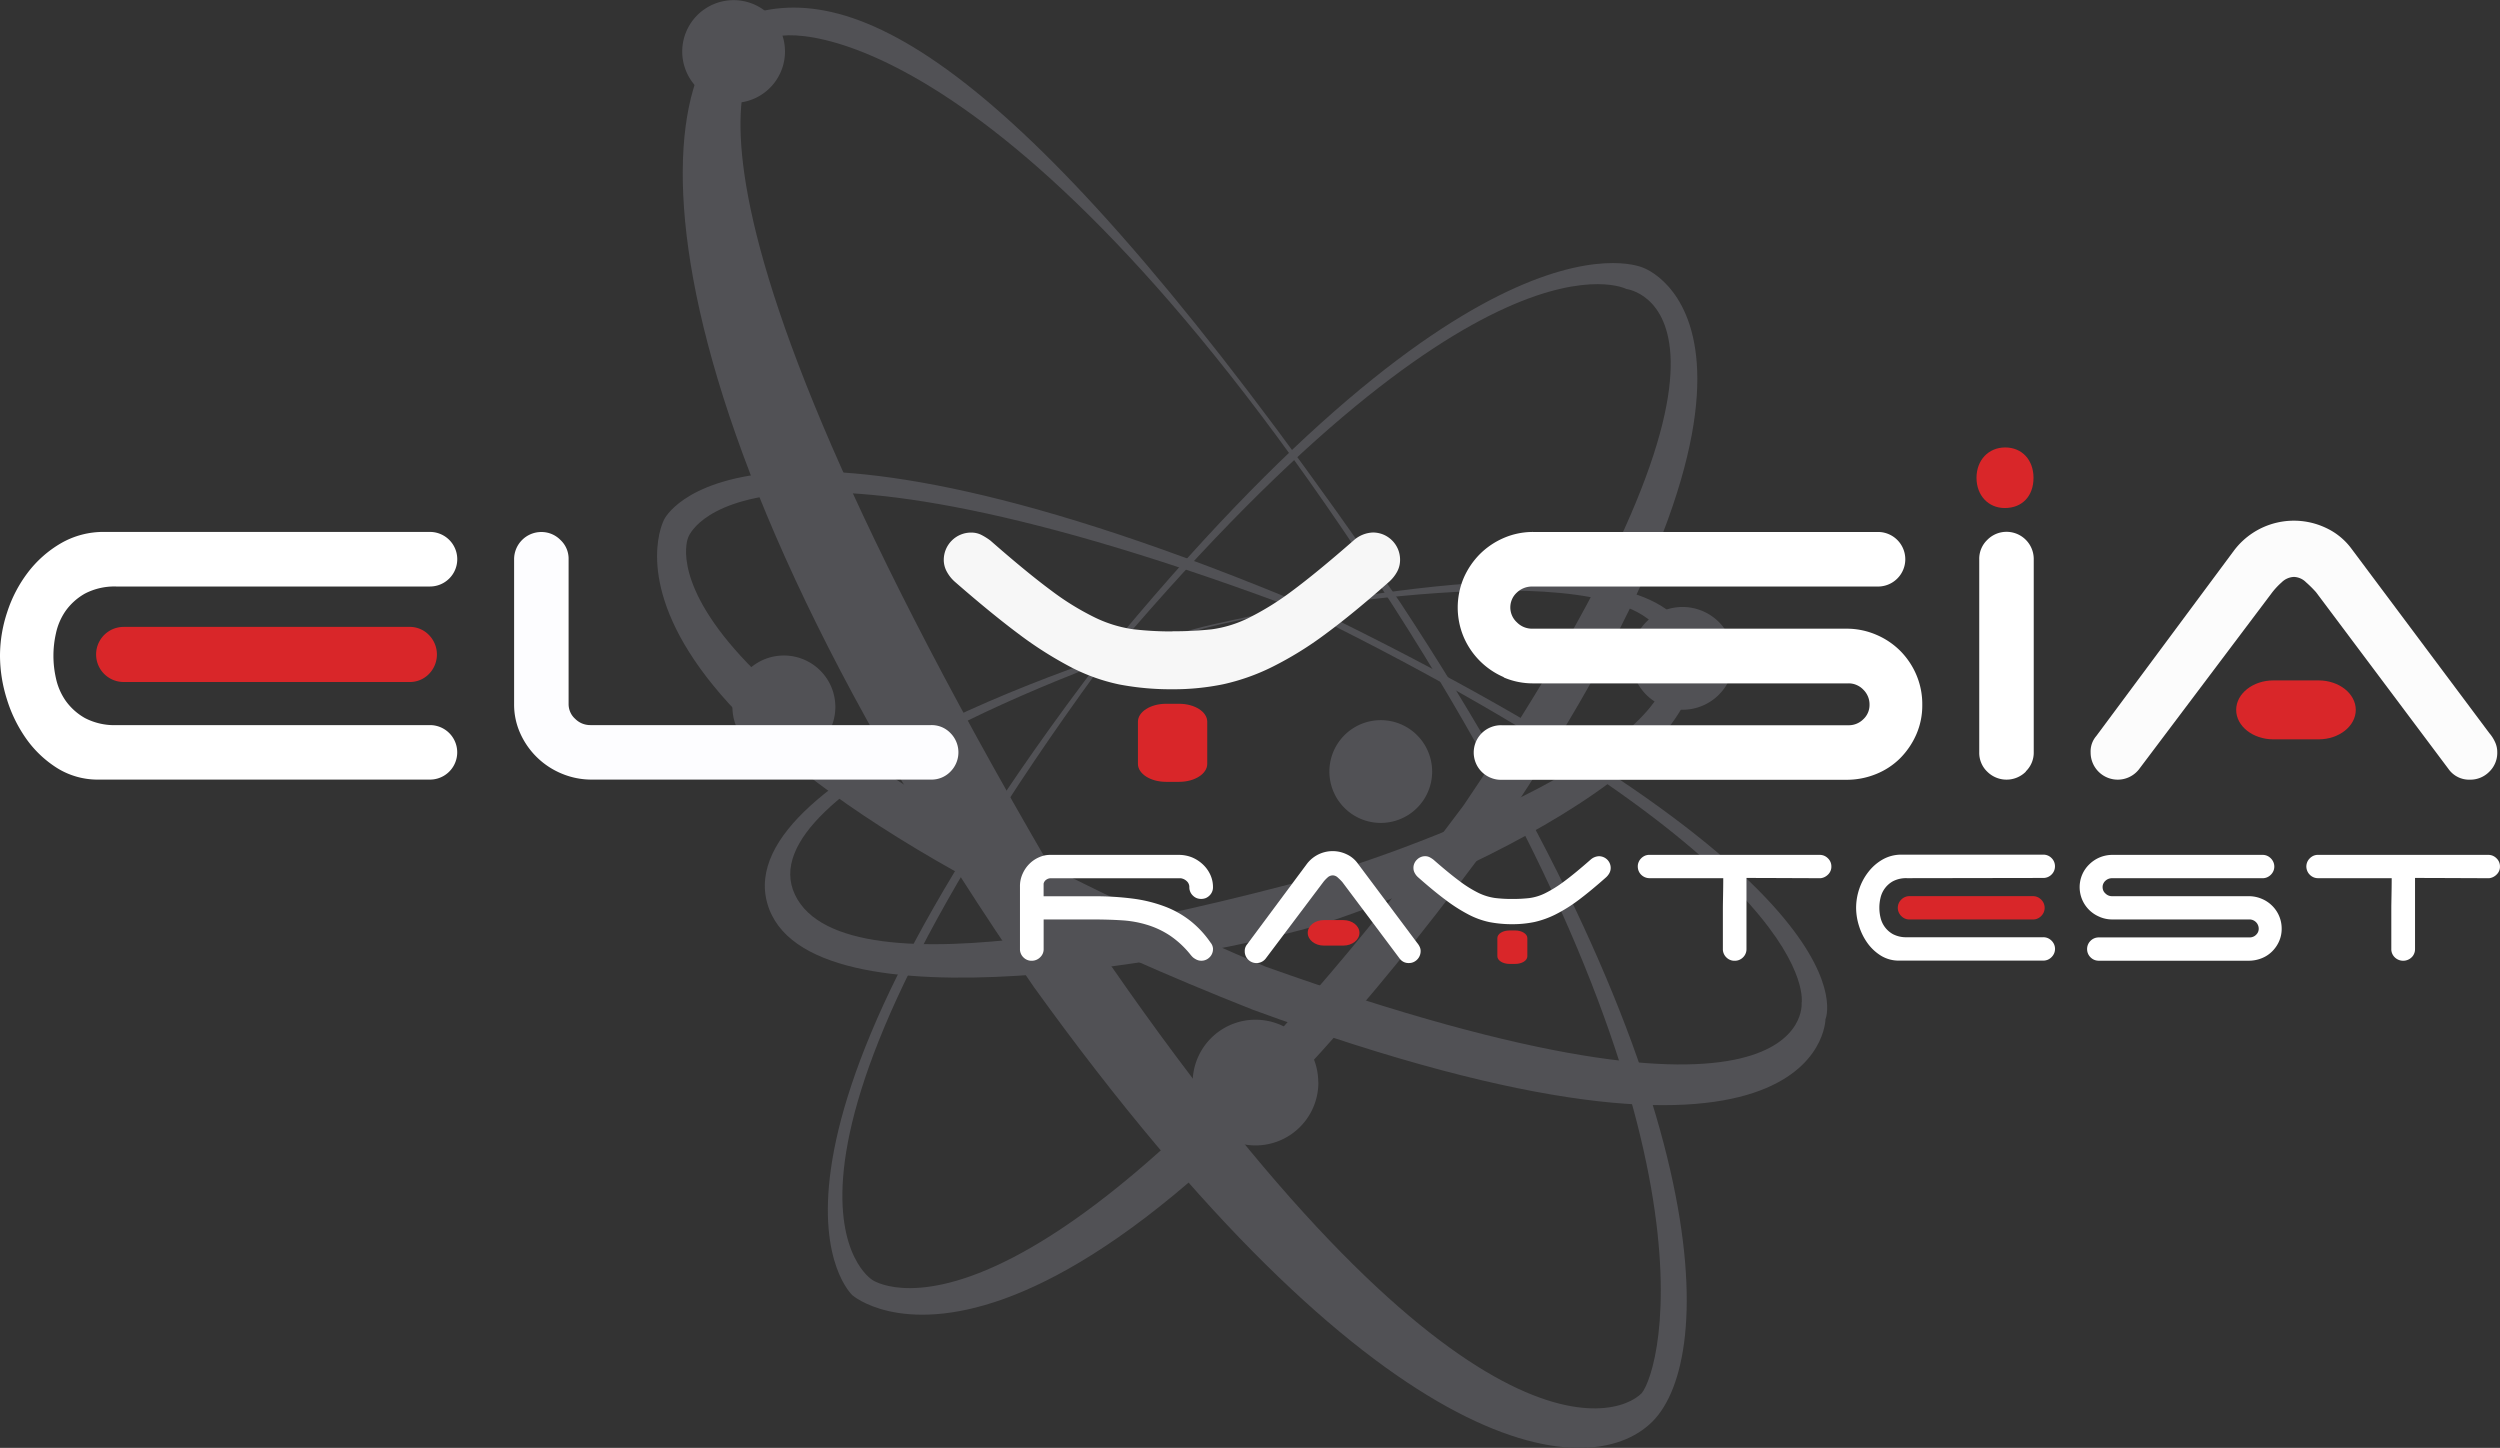 <?xml version="1.0" encoding="UTF-8"?> <svg xmlns="http://www.w3.org/2000/svg" xmlns:xlink="http://www.w3.org/1999/xlink" id="Слой_1" data-name="Слой 1" viewBox="0 0 657.84 380.99"><rect x="0" y="0" width="657.84" height="380.99" fill="#333333" stroke="none"/> <defs> <style>.cls-1{fill:none;}.cls-2{clip-path:url(#clip-path);}.cls-3{fill:#515155;fill-rule:evenodd;}.cls-4{fill:#fff;}.cls-5{fill:#fdfdff;}.cls-6{fill:#d92629;}.cls-7{fill:#fcfcfc;}.cls-8{fill:#f7f7f7;}</style> <clipPath id="clip-path" transform="translate(-0.38 -0.54)"> <rect class="cls-1" width="659" height="382"></rect> </clipPath> </defs> <g class="cls-2"> <path class="cls-3" d="M290.17,173.89C390.91,50.48,432.89,71.05,432.89,71.05s50,17.63-38.19,148.17c-120.48,165.4-170,122.17-170,122.17s-36.93-33.16,65.49-167.5M229.8,337.27s40.64,29.3,155.72-124.83C473.68,81.9,428.36,76.59,428.36,76.59s-38.28-20.23-139,100.25c-99.07,136-59.53,160.43-59.53,160.43" transform="translate(-0.38 -0.54)"></path> <path class="cls-3" d="M345.58,160.47c150.7,73,135.14,108.29,135.14,108.29s-.39,52.47-150.67-2.52c-185.36-73.36-154.91-129-154.91-129S194,96.71,345.58,160.47ZM181.45,142s-18,40.71,152,112.92c144.71,51.6,141,9.6,141,9.6s6.77-35.2-129.24-102.37C193.62,104.64,181.45,142,181.45,142Z" transform="translate(-0.38 -0.54)"></path> <path class="cls-3" d="M368.72,158.91c84.23,128,83.36,198.8,66.47,215.7-17.09,17.08-72.77,10.61-162.72-114.3C160.47,98.46,169.47,11,200.22,3.6S277.05,25.42,368.72,158.91ZM203.16,10.73c-4.59,3-39.45,29.39,85.22,237.6,95.06,139.54,137.2,125.79,144,118.79,5.11-6.26,23.21-68.89-65.36-207.06C269.32,7.65,209,7,203.16,10.73Z" transform="translate(-0.38 -0.54)"></path> <path class="cls-3" d="M202.29,238.27c-10-35.24,97.68-69,116.88-73.34s109.29-24,124.32.85c20,33.24-73.05,71.62-98.26,78.78s-132.92,28.93-142.94-6.29m139.27-5.53c24.72-6.38,114.43-38.33,95.59-66.11C423,145.81,335,160.94,317.3,165.88c-24,6.68-121,42.12-107.74,70.08,13.38,28.23,109,2.72,132-3.22" transform="translate(-0.38 -0.54)"></path> <path class="cls-3" d="M377.23,203.56a13.52,13.52,0,1,1-4-9.6,13.56,13.56,0,0,1,4,9.6" transform="translate(-0.38 -0.54)"></path> <path class="cls-3" d="M456.64,173.74a13.52,13.52,0,1,1-4-9.56A13.52,13.52,0,0,1,456.64,173.74Z" transform="translate(-0.38 -0.54)"></path> <path class="cls-3" d="M220.19,186.55a13.54,13.54,0,1,1-4-9.59,13.5,13.5,0,0,1,4,9.59" transform="translate(-0.38 -0.54)"></path> <path class="cls-3" d="M206.94,14.06a13.52,13.52,0,1,1-4-9.56A13.52,13.52,0,0,1,206.94,14.06Z" transform="translate(-0.38 -0.54)"></path> <path class="cls-3" d="M347.29,285.34A16.54,16.54,0,1,1,346,279a16.65,16.65,0,0,1,1.26,6.37" transform="translate(-0.38 -0.54)"></path> <path class="cls-4" d="M31.17,154.88a16.76,16.76,0,0,0-8.45,1.86,15.75,15.75,0,0,0-5.08,4.56,16.32,16.32,0,0,0-2.54,5.9,26.75,26.75,0,0,0,0,11.81,16.32,16.32,0,0,0,2.54,5.9,15.66,15.66,0,0,0,5.08,4.57,16.76,16.76,0,0,0,8.45,1.86h82.35a7.17,7.17,0,1,1,0,14.34H26.38a20.17,20.17,0,0,1-10.91-3A28.65,28.65,0,0,1,7.33,195a36.64,36.64,0,0,1-5.16-10.54A38.36,38.36,0,0,1,.38,173.1a36.47,36.47,0,0,1,1.88-11.44A35,35,0,0,1,7.7,151.2a29.72,29.72,0,0,1,8.68-7.69,22.32,22.32,0,0,1,11.51-3h85.63a7.18,7.18,0,1,1,0,14.36Z" transform="translate(-0.38 -0.54)"></path> <path class="cls-5" d="M148.22,204.12a20.52,20.52,0,0,1-10.91-10.54,18.42,18.42,0,0,1-1.65-7.77V147.7a7.17,7.17,0,0,1,7.19-7.17,7,7,0,0,1,5,2.09A6.73,6.73,0,0,1,150,147.7v38.11a5.22,5.22,0,0,0,.45,2.13,5,5,0,0,0,1.28,1.75,5.52,5.52,0,0,0,1.83,1.23,5.59,5.59,0,0,0,2.17.42h89.66a7,7,0,0,1,2.76.51,6.93,6.93,0,0,1,2.32,1.58,7.19,7.19,0,0,1,0,10.16,6.91,6.91,0,0,1-5.08,2.09H156.14a20.3,20.3,0,0,1-7.92-1.56" transform="translate(-0.38 -0.54)"></path> <path class="cls-4" d="M396.07,178.72a20.13,20.13,0,0,1-10.54-10.55,20,20,0,0,1,0-15.54,20.68,20.68,0,0,1,4.25-6.28,20.25,20.25,0,0,1,6.29-4.25,19.22,19.22,0,0,1,7.77-1.58h90.71a7.18,7.18,0,1,1,0,14.36h-91a5.71,5.71,0,0,0-4,1.56,5.23,5.23,0,0,0-1.31,1.81,5.33,5.33,0,0,0,1.31,6.07,5.52,5.52,0,0,0,1.83,1.23,5.59,5.59,0,0,0,2.17.42h82.64a19.58,19.58,0,0,1,7.84,1.57,19.85,19.85,0,0,1,6.37,4.26,20.13,20.13,0,0,1,4.25,6.34A19.62,19.62,0,0,1,506.2,186a19,19,0,0,1-1.56,7.77,20.68,20.68,0,0,1-4.25,6.28,19,19,0,0,1-6.37,4.18,20.44,20.44,0,0,1-7.84,1.5H395.62a7,7,0,0,1-2.83-.47,7.14,7.14,0,0,1-4.05-3.9,7.19,7.19,0,0,1,0-5.61,7.14,7.14,0,0,1,4.05-3.9,7,7,0,0,1,2.83-.47h91.16a5.4,5.4,0,0,0,3.89-1.57,5.1,5.1,0,0,0,1.65-3.81,5.44,5.44,0,0,0-1.65-4,5.33,5.33,0,0,0-1.78-1.22,5.07,5.07,0,0,0-2.11-.42H403.84a19.37,19.37,0,0,1-7.77-1.56" transform="translate(-0.38 -0.54)"></path> <path class="cls-4" d="M533.45,203.59a7.19,7.19,0,0,1-10.16,0,6.74,6.74,0,0,1-1.58-2.32,6.83,6.83,0,0,1-.52-2.75V147.7a6.87,6.87,0,0,1,2.1-5.08,7.07,7.07,0,0,1,3.67-2,7.16,7.16,0,0,1,8.57,7v50.82a6.85,6.85,0,0,1-2.08,5.07Z" transform="translate(-0.38 -0.54)"></path> <path class="cls-6" d="M113.24,167.62a7.32,7.32,0,0,1,0,10.28,7,7,0,0,1-5.14,2.1H32.92a7.25,7.25,0,1,1,0-14.5H108.1a6.86,6.86,0,0,1,2.79.53A6.94,6.94,0,0,1,113.24,167.62Z" transform="translate(-0.38 -0.54)"></path> <path class="cls-7" d="M563.2,203a7.11,7.11,0,0,1-3.61,2.42,7.13,7.13,0,0,1-9.09-6.89,6.19,6.19,0,0,1,1.5-4.33l36.29-48.88a19.73,19.73,0,0,1,24.22-5.83,17.52,17.52,0,0,1,6.58,5.37l36.32,48.59a9.77,9.77,0,0,1,1.49,2.32,6.27,6.27,0,0,1,.6,2.76,6.83,6.83,0,0,1-.52,2.75,6.91,6.91,0,0,1-1.57,2.32,7,7,0,0,1-5.08,2.1,6.64,6.64,0,0,1-5.69-2.85l-34.82-46.47a29.45,29.45,0,0,0-2.63-2.61,4.69,4.69,0,0,0-3.19-1.42,4.85,4.85,0,0,0-3.23,1.42,19.59,19.59,0,0,0-2.46,2.61Z" transform="translate(-0.38 -0.54)"></path> <path class="cls-6" d="M620.27,187.34c0,4.27-4.39,7.75-9.8,7.75H598.6c-5.42,0-9.8-3.48-9.8-7.75s4.38-7.76,9.8-7.76h11.87C615.88,179.58,620.27,183.06,620.27,187.34Z" transform="translate(-0.38 -0.54)"></path> <path class="cls-6" d="M520.47,126.28c0-4.67,3.15-8,7.56-8s7.44,3.28,7.44,8-2.9,7.94-7.56,7.94C523.49,134.22,520.47,130.81,520.47,126.28Z" transform="translate(-0.38 -0.54)"></path> <path class="cls-8" d="M308.92,166.65a93.05,93.05,0,0,0,10.29-.51,31.42,31.42,0,0,0,9.57-2.92,73.29,73.29,0,0,0,11.57-7.16q6.48-4.8,16.2-13.3a8.07,8.07,0,0,1,5.08-2.1,7.21,7.21,0,0,1,2.75.54,7.21,7.21,0,0,1,3.87,3.88,7.24,7.24,0,0,1,.54,2.75A6.48,6.48,0,0,1,368,151a9.85,9.85,0,0,1-2,2.54q-9.42,8.36-16.81,13.81a91.62,91.62,0,0,1-14,8.66,56.19,56.19,0,0,1-12.83,4.56,64.57,64.57,0,0,1-13.44,1.34,72.2,72.2,0,0,1-14-1.26,49.69,49.69,0,0,1-12.77-4.57,99.37,99.37,0,0,1-13.74-8.73q-7.31-5.46-16.87-13.81a9.64,9.64,0,0,1-2-2.54,6.44,6.44,0,0,1-.82-3.15,7.19,7.19,0,0,1,7.19-7.17,5.9,5.9,0,0,1,2.68.6,16.6,16.6,0,0,1,2.4,1.5q9.52,8.35,16,13.15a70,70,0,0,0,11.65,7.17,33.92,33.92,0,0,0,9.78,3,85,85,0,0,0,10.46.59" transform="translate(-0.38 -0.54)"></path> <path class="cls-6" d="M318.05,201.55c0,2.6-3.3,4.72-7.39,4.72h-3.45c-4.09,0-7.4-2.12-7.4-4.72v-11.1c0-2.61,3.31-4.72,7.4-4.72h3.45c4.09,0,7.39,2.11,7.39,4.72Z" transform="translate(-0.38 -0.54)"></path> <path class="cls-4" d="M333.41,252.8a3.08,3.08,0,0,1-5.49-1.93,2.68,2.68,0,0,1,.65-1.87l15.7-21.14a8.52,8.52,0,0,1,10.47-2.52,7.39,7.39,0,0,1,2.85,2.32l15.7,21a4.4,4.4,0,0,1,.65,1,2.58,2.58,0,0,1,.26,1.19,3.15,3.15,0,0,1-1.91,2.87,2.87,2.87,0,0,1-1.19.23,2.91,2.91,0,0,1-1.39-.3,3,3,0,0,1-1.07-.93l-15.06-20.1a13.5,13.5,0,0,0-1.14-1.13,2,2,0,0,0-1.38-.61,2.09,2.09,0,0,0-1.4.61,8.7,8.7,0,0,0-1.06,1.13Z" transform="translate(-0.38 -0.54)"></path> <path class="cls-6" d="M358.1,246c0,1.85-1.9,3.36-4.24,3.36h-5.14c-2.34,0-4.23-1.51-4.23-3.36s1.89-3.35,4.23-3.35h5.14C356.2,242.65,358.1,244.15,358.1,246Z" transform="translate(-0.38 -0.54)"></path> <path class="cls-4" d="M398.33,237.09a38.9,38.9,0,0,0,4.45-.23,13.33,13.33,0,0,0,4.14-1.26,32.56,32.56,0,0,0,5-3.1q2.81-2.07,7-5.75a3.51,3.51,0,0,1,2.2-.91,3.11,3.11,0,0,1,2.19.91,3,3,0,0,1,.67,1,3,3,0,0,1,.23,1.19,2.81,2.81,0,0,1-.35,1.36,4.23,4.23,0,0,1-.87,1.1q-4.07,3.61-7.27,6a40.44,40.44,0,0,1-6,3.75,24.38,24.38,0,0,1-5.55,2,28.34,28.34,0,0,1-5.81.58,31.45,31.45,0,0,1-6.05-.55,21.35,21.35,0,0,1-5.52-2,42.32,42.32,0,0,1-5.94-3.78q-3.17-2.35-7.3-6a3.92,3.92,0,0,1-.88-1.1,2.69,2.69,0,0,1-.36-1.36,2.84,2.84,0,0,1,.23-1.19,2.93,2.93,0,0,1,.69-1,3,3,0,0,1,1-.68,2.84,2.84,0,0,1,1.19-.23,2.56,2.56,0,0,1,1.15.27,6.53,6.53,0,0,1,1,.64q4.13,3.62,6.94,5.69a30.64,30.64,0,0,0,5,3.1,14.6,14.6,0,0,0,4.23,1.29,36.11,36.11,0,0,0,4.53.26" transform="translate(-0.38 -0.54)"></path> <path class="cls-6" d="M402.28,252.18c0,1.13-1.43,2-3.2,2h-1.49c-1.77,0-3.2-.91-3.2-2v-4.8c0-1.13,1.43-2,3.2-2h1.49c1.77,0,3.2.91,3.2,2Z" transform="translate(-0.38 -0.54)"></path> <path class="cls-4" d="M319.56,250.26a2.87,2.87,0,0,1-.23,1.19,2.79,2.79,0,0,1-.68,1,3,3,0,0,1-1,.67,2.91,2.91,0,0,1-1.2.22,2.81,2.81,0,0,1-1.17-.26,5,5,0,0,1-1-.63,7.1,7.1,0,0,1-.59-.64,24.45,24.45,0,0,0-5.49-5.11,23,23,0,0,0-6-2.81,28.41,28.41,0,0,0-6.59-1.18c-2.32-.15-4.8-.22-7.44-.23H275v7.79a2.87,2.87,0,0,1-.23,1.19,3,3,0,0,1-.71,1,3.1,3.1,0,0,1-2.18.89,2.91,2.91,0,0,1-1.2-.22,3,3,0,0,1-1-.67,2.92,2.92,0,0,1-.68-1,2.87,2.87,0,0,1-.23-1.19V233.85a7.85,7.85,0,0,1,.72-3.44,8.51,8.51,0,0,1,1.82-2.62,8.13,8.13,0,0,1,2.53-1.69,7,7,0,0,1,2.86-.61h33.92a9.29,9.29,0,0,1,3.45.67A9.5,9.5,0,0,1,316.9,228a8.73,8.73,0,0,1,1.94,2.68,7.75,7.75,0,0,1,.72,3.32,2.82,2.82,0,0,1-.23,1.18,2.92,2.92,0,0,1-.68,1,3.16,3.16,0,0,1-1,.68,3.38,3.38,0,0,1-2.4,0,3.16,3.16,0,0,1-1-.68,2.92,2.92,0,0,1-.68-1,2.82,2.82,0,0,1-.23-1.18,2,2,0,0,0-.17-.87,2,2,0,0,0-.51-.72,2.84,2.84,0,0,0-1.59-.77H277a2.08,2.08,0,0,0-1.36.42,1.7,1.7,0,0,0-.65,1v3.32h13.26a77.64,77.64,0,0,1,10.33.63,37.68,37.68,0,0,1,8.35,2.08,25.38,25.38,0,0,1,6.69,3.77,26.14,26.14,0,0,1,5.3,5.71,2.72,2.72,0,0,1,.65,1.72" transform="translate(-0.38 -0.54)"></path> <path class="cls-4" d="M479.17,225.49a3.08,3.08,0,0,1,1.2.22,3.16,3.16,0,0,1,1,.68,2.91,2.91,0,0,1,.91,2.16,2.77,2.77,0,0,1-.21,1.13,2.87,2.87,0,0,1-.63.95,3.28,3.28,0,0,1-2,1s-16.55-.07-19.5-.07v18.71a2.87,2.87,0,0,1-.23,1.19,2.92,2.92,0,0,1-.68,1,3.17,3.17,0,0,1-1,.67,3,3,0,0,1-1.19.22,2.91,2.91,0,0,1-1.2-.22,3,3,0,0,1-1-.67,2.92,2.92,0,0,1-.68-1,2.87,2.87,0,0,1-.23-1.19V239.41c0-1.32.1-4.65.1-7.79H434.46a3.1,3.1,0,0,1-2.89-1.89,3.14,3.14,0,0,1-.23-1.18,2.78,2.78,0,0,1,.23-1.17,3,3,0,0,1,.68-1,3.16,3.16,0,0,1,1-.68,3.08,3.08,0,0,1,1.2-.22Z" transform="translate(-0.38 -0.54)"></path> <path class="cls-4" d="M655.1,225.49a3.08,3.08,0,0,1,1.2.22,3.16,3.16,0,0,1,1,.68,2.91,2.91,0,0,1,.91,2.16,2.74,2.74,0,0,1-.21,1.13,2.8,2.8,0,0,1-.64.95,3.28,3.28,0,0,1-2,1s-16.55-.07-19.5-.07v18.71a2.87,2.87,0,0,1-.23,1.19,2.79,2.79,0,0,1-.68,1,3.18,3.18,0,0,1-4.41,0,3,3,0,0,1-.69-1,2.87,2.87,0,0,1-.23-1.19V239.41c0-1.32.1-4.65.1-7.79H610.39a2.91,2.91,0,0,1-1.2-.22,3,3,0,0,1-1-.67,2.92,2.92,0,0,1-.68-1,3,3,0,0,1,.68-3.35,3.16,3.16,0,0,1,1-.68,3.08,3.08,0,0,1,1.2-.22Z" transform="translate(-0.38 -0.54)"></path> <path class="cls-4" d="M502.18,231.62a7.45,7.45,0,0,0-3.68.8,6.63,6.63,0,0,0-2.14,1.87,6.73,6.73,0,0,0-1.17,2.6,11.11,11.11,0,0,0,0,5,6.73,6.73,0,0,0,1.17,2.6,6.63,6.63,0,0,0,2.14,1.87,7.45,7.45,0,0,0,3.68.8H538a3.08,3.08,0,0,1,1.2.22,3.24,3.24,0,0,1,1,.67,3.1,3.1,0,0,1,.69,1,3,3,0,0,1,0,2.36,3.1,3.1,0,0,1-.69,1,3.16,3.16,0,0,1-1,.68,3.08,3.08,0,0,1-1.2.22H500.1a8.92,8.92,0,0,1-4.75-1.28,12.48,12.48,0,0,1-3.54-3.29,15.54,15.54,0,0,1-2.24-4.5,16,16,0,0,1-.78-4.85,15.67,15.67,0,0,1,.81-4.89A14.87,14.87,0,0,1,492,230a12.62,12.62,0,0,1,3.76-3.29,9.93,9.93,0,0,1,5-1.28H538a3,3,0,0,1,2.21.89,3,3,0,0,1,.68,1,3.12,3.12,0,0,1,0,2.35,3,3,0,0,1-.68,1,3,3,0,0,1-2.21.89Z" transform="translate(-0.38 -0.54)"></path> <path class="cls-6" d="M537.47,237.24a3.1,3.1,0,0,1,.69,1,3,3,0,0,1,0,2.36,3.1,3.1,0,0,1-.69,1,3,3,0,0,1-1,.67,2.91,2.91,0,0,1-1.2.22H502.89a2.91,2.91,0,0,1-1.2-.22,3,3,0,0,1-1-.67,3.1,3.1,0,0,1-.69-1,3,3,0,0,1,0-2.36,3.1,3.1,0,0,1,.69-1,3,3,0,0,1,1-.67,2.91,2.91,0,0,1,1.2-.22h32.37a2.91,2.91,0,0,1,1.2.22,3,3,0,0,1,1,.67" transform="translate(-0.38 -0.54)"></path> <path class="cls-4" d="M552.88,241.8a8.44,8.44,0,0,1-4.59-11.14,8.33,8.33,0,0,1,1.86-2.68,8.62,8.62,0,0,1,6.11-2.49h39.45a3,3,0,0,1,1.19.22,3.16,3.16,0,0,1,1,.68,3.1,3.1,0,0,1,.69,1,3,3,0,0,1,0,2.36,3.23,3.23,0,0,1-1.7,1.66,3,3,0,0,1-1.19.22H556.12a2.5,2.5,0,0,0-1.72.67,2.21,2.21,0,0,0-.56.76,2.12,2.12,0,0,0-.19.93,2.39,2.39,0,0,0,.19.91,2.17,2.17,0,0,0,.56.75,2.41,2.41,0,0,0,1.72.71h35.94a8.73,8.73,0,0,1,3.42.67,8.5,8.5,0,0,1,2.76,1.82,8.41,8.41,0,0,1,2.53,6.06,8.09,8.09,0,0,1-.68,3.32,8.69,8.69,0,0,1-1.85,2.68,8.11,8.11,0,0,1-2.76,1.79,9.11,9.11,0,0,1-3.42.64H552.68a3.08,3.08,0,0,1-1.2-.22,3,3,0,0,1-1-.67,3,3,0,0,1-.68-1,3.12,3.12,0,0,1,0-2.35,3,3,0,0,1,.68-1,3,3,0,0,1,1-.67,3.08,3.08,0,0,1,1.2-.22h39.65a2.37,2.37,0,0,0,.91-.17,2.18,2.18,0,0,0,.77-.5,2.21,2.21,0,0,0,.54-.74,2.25,2.25,0,0,0,.18-.89,2.44,2.44,0,0,0-2.4-2.43H556.26a8.36,8.36,0,0,1-3.38-.67" transform="translate(-0.38 -0.54)"></path> </g> </svg> 